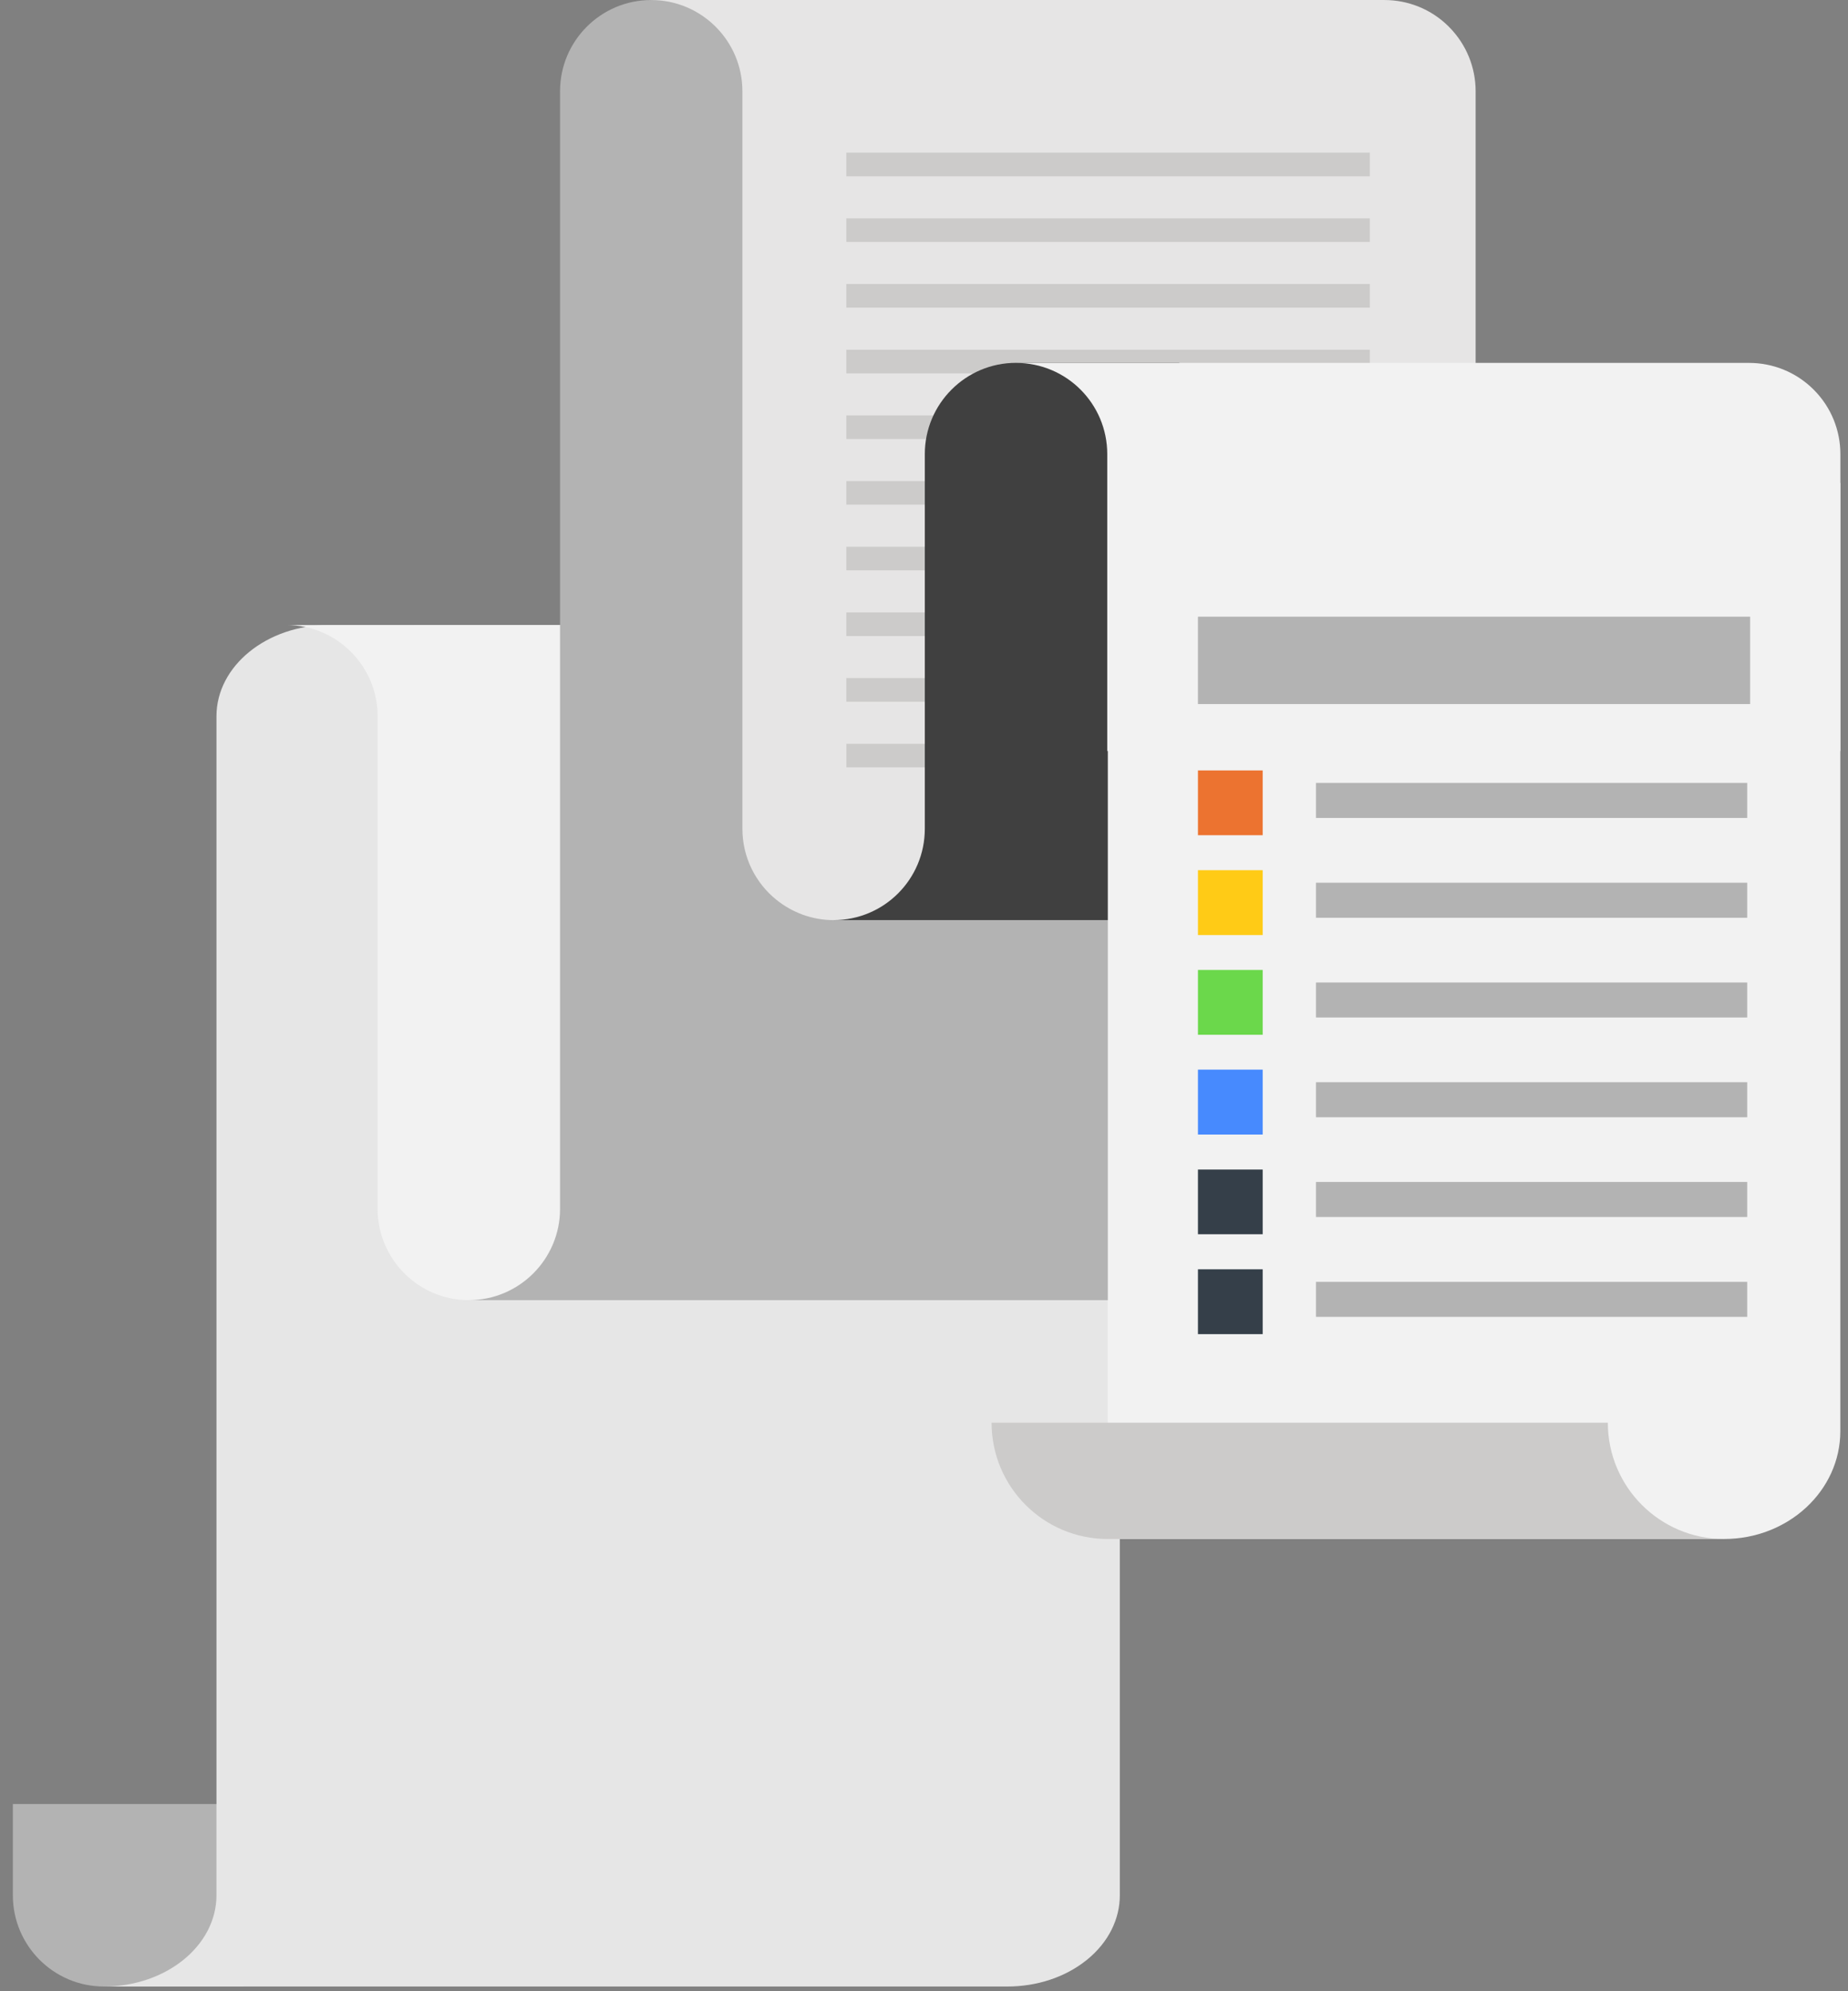 <?xml version="1.0" encoding="UTF-8"?>
<svg id="SVGDoc" width="91" height="98" xmlns="http://www.w3.org/2000/svg" version="1.1" xmlns:xlink="http://www.w3.org/1999/xlink" xmlns:avocode="https://avocode.com/" viewBox="0 0 91 98"><rect x="0" y="0" width="91" height="98" fill="#808080" stroke="none"/><defs><clipPath id="clip-4a88b0dd-6133-44b1-9bc6-37f38ce12e27"><path d="M0.633,97.769v0v-97.769v0h89.992v0v97.769v0z" ></path></clipPath></defs><desc>Generated with Avocode.</desc><g><g><title>Group 7955</title><g><title>Group 7954</title><g><title>Rectangle 3109</title></g><g clip-path="url(#clip-4a88b0dd-6133-44b1-9bc6-37f38ce12e27)"><title>Path 6074</title><path d="M0.633,88.787v0v4.488c0,2.481 2.009,4.493 4.488,4.493h6.872v0v-8.981v0z" fill="#b3b3b3" fill-opacity="1"></path></g><g clip-path="url(#clip-4a88b0dd-6133-44b1-9bc6-37f38ce12e27)"><title>Path 6075</title><path d="M16.19,30.762c-3.051,0 -5.531,2.014 -5.531,4.488v58.025c0,2.481 -2.481,4.493 -5.537,4.493h44.489c1.419,0 2.833,-0.44 3.913,-1.315c1.079,-0.874 1.619,-2.025 1.619,-3.177v-62.513v0z" fill="#e6e6e6" fill-opacity="1"></path></g><g clip-path="url(#clip-4a88b0dd-6133-44b1-9bc6-37f38ce12e27)"><title>Path 6076</title><path d="M14.107,30.762c2.474,0 4.488,2.014 4.488,4.488v24.246c0,2.476 2.014,4.491 4.49,4.491h9.29v0v-33.226v0z" fill="#f2f2f2" fill-opacity="1"></path></g><g clip-path="url(#clip-4a88b0dd-6133-44b1-9bc6-37f38ce12e27)"><title>Path 6077</title><path d="M32.066,0.001c-2.476,0 -4.488,2.012 -4.488,4.49v55.006c0,2.476 -2.015,4.491 -4.493,4.491h40.6v0v-63.987v0z" fill="#b3b3b3" fill-opacity="1"></path></g><g clip-path="url(#clip-4a88b0dd-6133-44b1-9bc6-37f38ce12e27)"><title>Path 6078</title><path d="M71.347,1.316c-0.875,-0.877 -2.026,-1.315 -3.173,-1.315h-36.109c2.479,0 4.493,2.012 4.493,4.49v36.3c0,1.406 0.651,2.673 1.676,3.495c0.772,0.622 1.754,0.998 2.814,0.998h31.616v0v-40.793c0,-1.146 -0.44,-2.297 -1.317,-3.174" fill="#e6e5e5" fill-opacity="1"></path></g><g clip-path="url(#clip-4a88b0dd-6133-44b1-9bc6-37f38ce12e27)"><title>Rectangle 3083</title><path d="M41.676,21.606v0v-1.162v0h25.78v0v1.162v0z" fill="#cccbca" fill-opacity="1"></path></g><g clip-path="url(#clip-4a88b0dd-6133-44b1-9bc6-37f38ce12e27)"><title>Rectangle 3084</title><path d="M41.676,18.376v0v-1.164v0h25.78v0v1.164v0z" fill="#cccbca" fill-opacity="1"></path></g><g clip-path="url(#clip-4a88b0dd-6133-44b1-9bc6-37f38ce12e27)"><title>Rectangle 3085</title><path d="M41.676,15.14v0v-1.162v0h25.78v0v1.162v0z" fill="#cccbca" fill-opacity="1"></path></g><g clip-path="url(#clip-4a88b0dd-6133-44b1-9bc6-37f38ce12e27)"><title>Rectangle 3086</title><path d="M41.676,11.908v0v-1.159v0h25.78v0v1.159v0z" fill="#cccbca" fill-opacity="1"></path></g><g clip-path="url(#clip-4a88b0dd-6133-44b1-9bc6-37f38ce12e27)"><title>Rectangle 3087</title><path d="M41.676,8.677v0v-1.164v0h25.78v0v1.164v0z" fill="#cccbca" fill-opacity="1"></path></g><g clip-path="url(#clip-4a88b0dd-6133-44b1-9bc6-37f38ce12e27)"><title>Rectangle 3088</title><path d="M41.676,24.837v0v-1.159v0h25.78v0v1.159v0z" fill="#cccbca" fill-opacity="1"></path></g><g clip-path="url(#clip-4a88b0dd-6133-44b1-9bc6-37f38ce12e27)"><title>Rectangle 3089</title><path d="M41.676,28.069v0v-1.159v0h25.78v0v1.159v0z" fill="#cccbca" fill-opacity="1"></path></g><g clip-path="url(#clip-4a88b0dd-6133-44b1-9bc6-37f38ce12e27)"><title>Rectangle 3090</title><path d="M41.676,31.305v0v-1.165v0h25.78v0v1.165v0z" fill="#cccbca" fill-opacity="1"></path></g><g clip-path="url(#clip-4a88b0dd-6133-44b1-9bc6-37f38ce12e27)"><title>Rectangle 3091</title><path d="M41.676,34.535v0v-1.165v0h25.78v0v1.165v0z" fill="#cccbca" fill-opacity="1"></path></g><g clip-path="url(#clip-4a88b0dd-6133-44b1-9bc6-37f38ce12e27)"><title>Rectangle 3092</title><path d="M41.678,37.766v0v-1.159v0h12.888v0v1.159v0z" fill="#cccbca" fill-opacity="1"></path></g><g clip-path="url(#clip-4a88b0dd-6133-44b1-9bc6-37f38ce12e27)"><title>Path 6079</title><path d="M50.028,17.858c-2.474,0 -4.488,2.014 -4.488,4.491v18.441c0,2.479 -2.004,4.493 -4.491,4.493h17.023v0v-27.425v0z" fill="#404040" fill-opacity="1"></path></g><g clip-path="url(#clip-4a88b0dd-6133-44b1-9bc6-37f38ce12e27)"><title>Path 6080</title><path d="M89.311,19.178c-0.879,-0.879 -2.03,-1.317 -3.177,-1.317h-36.1c2.482,0 4.49,2.008 4.49,4.493v14.609v0h36.101v0v-14.612c0,-1.151 -0.438,-2.297 -1.314,-3.173" fill="#f2f2f2" fill-opacity="1"></path></g><g clip-path="url(#clip-4a88b0dd-6133-44b1-9bc6-37f38ce12e27)"><title>Rectangle 3093</title><path d="M59.684,25.261v0v-1.162v0h25.78v0v1.162v0z" fill="#404040" fill-opacity="1"></path></g><g clip-path="url(#clip-4a88b0dd-6133-44b1-9bc6-37f38ce12e27)"><title>Rectangle 3094</title><path d="M59.684,28.495v0v-1.162v0h25.78v0v1.162v0z" fill="#404040" fill-opacity="1"></path></g><g clip-path="url(#clip-4a88b0dd-6133-44b1-9bc6-37f38ce12e27)"><title>Rectangle 3095</title><path d="M59.684,31.726v0v-1.162v0h25.78v0v1.162v0z" fill="#404040" fill-opacity="1"></path></g><g clip-path="url(#clip-4a88b0dd-6133-44b1-9bc6-37f38ce12e27)"><title>Path 6081</title><path d="M84.898,75.744v0h-30.346v0v-51.973v0h36.07v0v46.665c0,2.93 -2.564,5.307 -5.724,5.307" fill="#f2f2f2" fill-opacity="1"></path></g><g clip-path="url(#clip-4a88b0dd-6133-44b1-9bc6-37f38ce12e27)"><title>Path 6082</title><path d="M54.55,75.744c-3.165,0 -5.722,-2.565 -5.722,-5.724h30.346c0,3.159 2.562,5.724 5.722,5.724z" fill="#cccbca" fill-opacity="1"></path></g><g clip-path="url(#clip-4a88b0dd-6133-44b1-9bc6-37f38ce12e27)"><title>Rectangle 3096</title><path d="M64.803,40.257v0v-1.726v0h21.233v0v1.726v0z" fill="#b3b3b3" fill-opacity="1"></path></g><g clip-path="url(#clip-4a88b0dd-6133-44b1-9bc6-37f38ce12e27)"><title>Rectangle 3097</title><path d="M58.99,41.106v0v-3.188v0h3.188v0v3.188v0z" fill="#ec7330" fill-opacity="1"></path></g><g clip-path="url(#clip-4a88b0dd-6133-44b1-9bc6-37f38ce12e27)"><title>Rectangle 3098</title><path d="M64.803,45.168v0v-1.724v0h21.233v0v1.724v0z" fill="#b3b3b3" fill-opacity="1"></path></g><g clip-path="url(#clip-4a88b0dd-6133-44b1-9bc6-37f38ce12e27)"><title>Rectangle 3099</title><path d="M58.99,46.02v0v-3.193v0h3.188v0v3.193v0z" fill="#ffcb16" fill-opacity="1"></path></g><g clip-path="url(#clip-4a88b0dd-6133-44b1-9bc6-37f38ce12e27)"><title>Rectangle 3100</title><path d="M64.803,50.076v0v-1.721v0h21.233v0v1.721v0z" fill="#b3b3b3" fill-opacity="1"></path></g><g clip-path="url(#clip-4a88b0dd-6133-44b1-9bc6-37f38ce12e27)"><title>Rectangle 3101</title><path d="M58.99,50.927v0v-3.19v0h3.188v0v3.19v0z" fill="#6bd84b" fill-opacity="1"></path></g><g clip-path="url(#clip-4a88b0dd-6133-44b1-9bc6-37f38ce12e27)"><title>Rectangle 3102</title><path d="M64.803,54.987v0v-1.724v0h21.233v0v1.724v0z" fill="#b3b3b3" fill-opacity="1"></path></g><g clip-path="url(#clip-4a88b0dd-6133-44b1-9bc6-37f38ce12e27)"><title>Rectangle 3103</title><path d="M58.99,55.838v0v-3.195v0h3.188v0v3.195v0z" fill="#478afe" fill-opacity="1"></path></g><g clip-path="url(#clip-4a88b0dd-6133-44b1-9bc6-37f38ce12e27)"><title>Rectangle 3104</title><path d="M64.803,59.895v0v-1.724v0h21.233v0v1.724v0z" fill="#b3b3b3" fill-opacity="1"></path></g><g clip-path="url(#clip-4a88b0dd-6133-44b1-9bc6-37f38ce12e27)"><title>Rectangle 3105</title><path d="M58.99,60.744v0v-3.184v0h3.188v0v3.184v0z" fill="#353f49" fill-opacity="1"></path></g><g clip-path="url(#clip-4a88b0dd-6133-44b1-9bc6-37f38ce12e27)"><title>Rectangle 3106</title><path d="M64.803,64.811v0v-1.723v0h21.233v0v1.723v0z" fill="#b3b3b3" fill-opacity="1"></path></g><g clip-path="url(#clip-4a88b0dd-6133-44b1-9bc6-37f38ce12e27)"><title>Rectangle 3107</title><path d="M58.99,65.66v0v-3.19v0h3.188v0v3.19v0z" fill="#353f49" fill-opacity="1"></path></g><g clip-path="url(#clip-4a88b0dd-6133-44b1-9bc6-37f38ce12e27)"><title>Rectangle 3108</title><path d="M58.99,34.651v0v-4.3v0h27.191v0v4.3v0z" fill="#b3b3b3" fill-opacity="1"></path></g></g></g></g></svg>